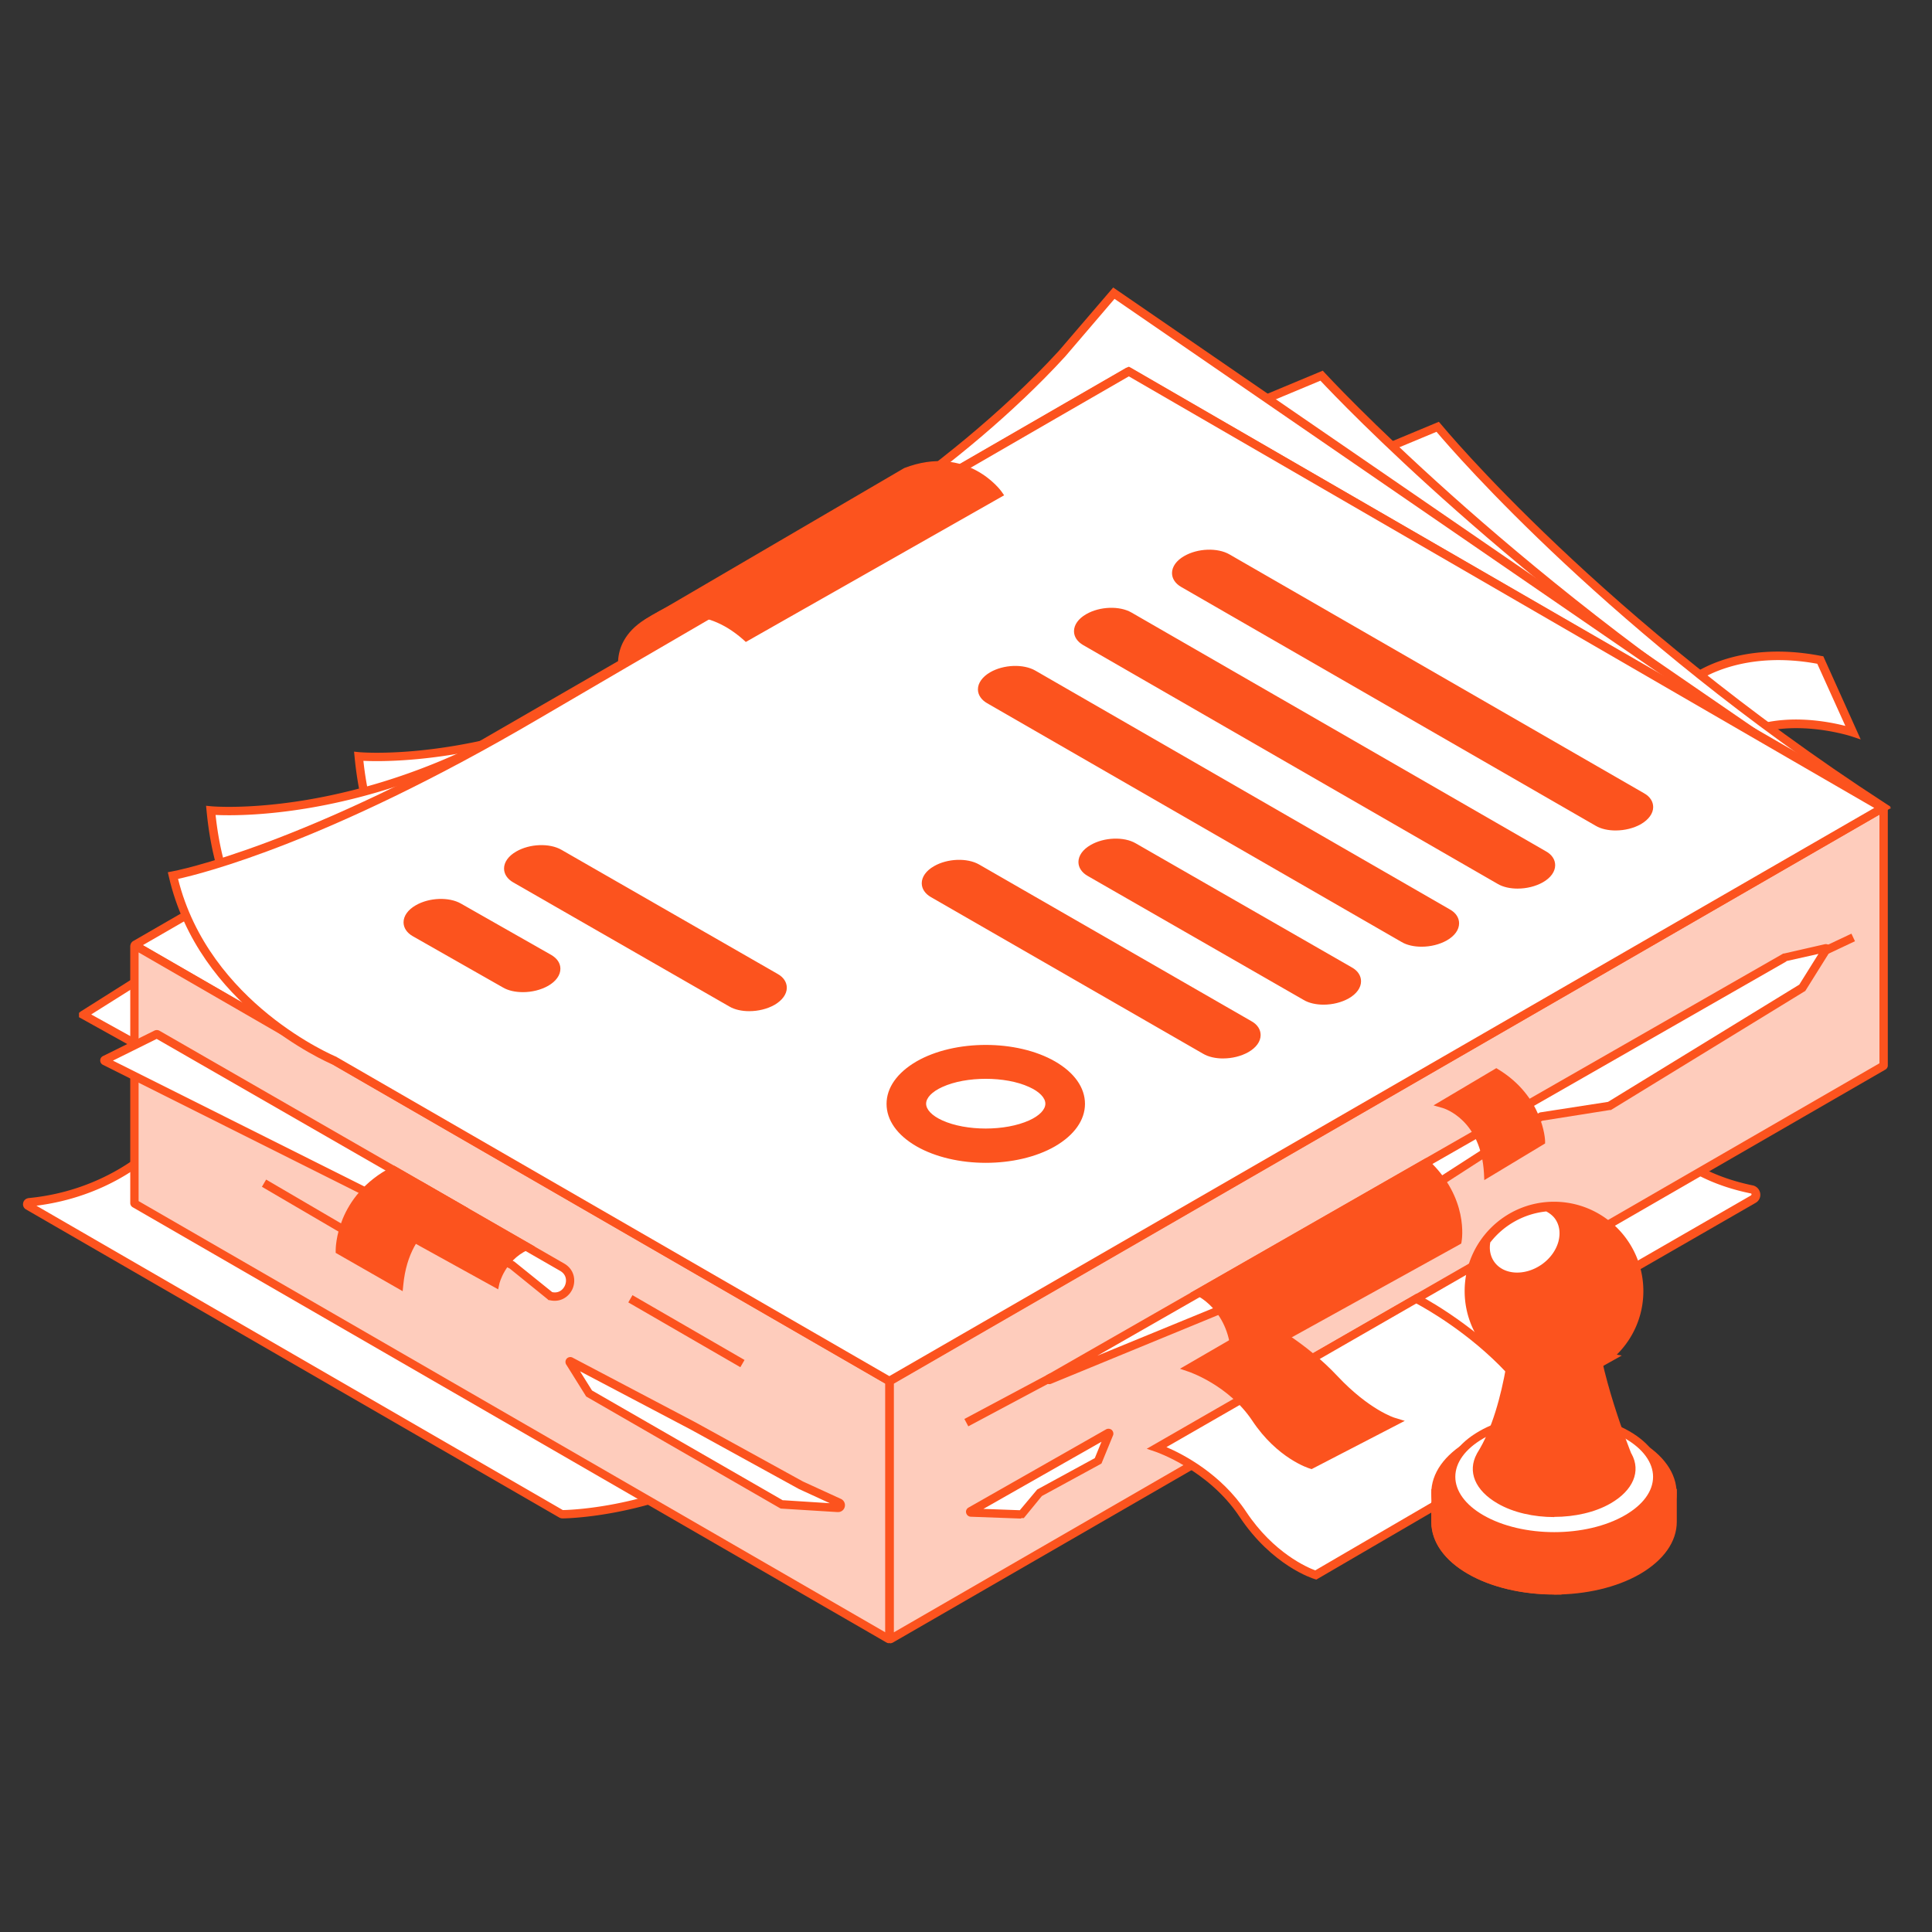 <svg xmlns="http://www.w3.org/2000/svg" width="168" height="168" fill="none"><rect width="100%" height="100%" fill="#333333" stroke="none"/><path fill="#fff" d="M33.63 74.365s-1.873-2.672-2.425-8.598c0 0 12.693 1.278 27.957-7.944 15.264-9.208-16.57 17.34-16.57 17.34l-8.947-.813-.015.015Z"/><path fill="#FC531E" d="m42.696 75.555-9.266-.842-.101-.145c-.073-.116-1.932-2.818-2.498-8.772l-.044-.436.436.044c.13.014 12.751 1.147 27.725-7.886 3.805-2.295 4.313-2.179 4.603-1.772.305.435.741 1.031-10.079 10.558a557.882 557.882 0 0 1-10.689 9.15l-.116.102h.03Zm-8.859-1.539 8.612.784c7.48-6.23 19.07-16.31 20.362-18.488-.407.131-1.35.552-3.471 1.83-13.609 8.206-25.343 8.133-27.74 8.017.509 4.735 1.874 7.262 2.237 7.857Z"/><path fill="#fff" d="M147.206 59.07s3.878-3.093 11.096-1.684l2.832 6.303s-8.046-2.672-12.011 2.106c-3.964 4.778-1.917-6.724-1.917-6.724Z"/><path fill="#FC531E" d="M147.568 67.335a.85.85 0 0 1-.378-.087c-1.554-.727-.653-6.492-.348-8.235l.029-.13.102-.088c.159-.13 4.095-3.18 11.386-1.757l.189.029 3.253 7.232-.785-.261c-.072-.03-7.857-2.542-11.618 1.99-.479.58-1.162 1.292-1.83 1.292v.015Zm-.029-8.06c-.566 3.296-.726 6.985-.044 7.304.044.015.378.131 1.336-1.016 3.384-4.081 9.484-2.992 11.634-2.44l-2.44-5.403c-6.202-1.147-9.847 1.119-10.501 1.569l.015-.015Z"/><path fill="#fff" d="m125.567 119.764 26.882-15.482a.454.454 0 0 0-.13-.842c-2.063-.421-6.129-1.627-8.177-4.778-2.643-4.096-18.88 13.942-20.797 16.106a.454.454 0 0 0-.087.465l2.309 4.531Z"/><path fill="#FC531E" d="m125.422 120.272-2.483-4.865a.846.846 0 0 1 .131-.886c2.527-2.832 15.205-16.832 19.896-16.832h.175c.581.043 1.016.304 1.321.755 1.946 3.02 5.81 4.197 7.945 4.633a.835.835 0 0 1 .653.682.801.801 0 0 1-.407.843l-27.216 15.67h-.015Zm17.515-21.857c-3.601 0-13.811 10.384-19.33 16.585-.029.029-.029.058-.015.087l2.121 4.154 26.548-15.293s.058-.058.044-.102c0-.043-.029-.072-.073-.072-2.236-.451-6.317-1.7-8.409-4.938a.953.953 0 0 0-.755-.436h-.131v.015Z"/><path fill="#fff" d="M13.62 99.649c-.537.537-4.4 4.255-11.095 4.894-.16.014-.218.232-.073.305l46.373 26.795s.058.029.087.029c.755 0 11.691-.261 19.65-8.002 8.06-7.842-52.08-23.368-54.767-24.065a.164.164 0 0 0-.16.044h-.014Z"/><path fill="#FC531E" d="M48.897 132.036a.587.587 0 0 1-.261-.073L2.263 105.168a.506.506 0 0 1-.247-.566c.044-.233.247-.393.48-.422 6.622-.639 10.456-4.357 10.877-4.778.131-.13.32-.189.509-.145 5.46 1.409 53.489 13.942 55.696 22.22.247.901-.014 1.729-.77 2.455-8.103 7.886-19.417 8.104-19.896 8.104h-.015ZM3.15 104.834l45.792 26.476c1.002-.015 11.647-.421 19.33-7.901.552-.537.74-1.104.567-1.743-1.714-6.404-36.7-16.963-55.058-21.668-.857.857-4.488 4.081-10.645 4.85l.014-.014ZM54.402 59.23s-1.424-2.977 1.888-5.054c3.311-2.077 8.147-3.558 8.147-3.558l.959.639-4.88 7.232-6.1.756-.014-.015Z"/><path fill="#FC531E" d="m54.183 59.623-.117-.232s-1.524-3.297 2.02-5.534c3.31-2.091 8.03-3.543 8.234-3.602l.16-.043 1.394.944-5.185 7.668-6.535.799h.029Zm10.195-8.612c-.871.276-5.01 1.64-7.9 3.47-2.513 1.584-2.077 3.66-1.845 4.358l5.664-.697 4.59-6.783-.509-.334v-.014Z"/><path fill="#fff" d="M20.761 79.07s-1.873-2.671-2.425-8.597c0 0 12.693 1.278 27.957-7.944 15.264-9.208-16.57 17.34-16.57 17.34l-8.947-.813-.015.015Z"/><path fill="#FC531E" d="m29.827 80.261-9.266-.842-.102-.146c-.072-.116-1.931-2.817-2.497-8.772l-.044-.435.436.043c.13.015 12.751 1.148 27.724-7.886 3.806-2.294 4.314-2.164 4.604-1.772.305.436.741 1.032-10.079 10.559a558.256 558.256 0 0 1-10.689 9.15l-.116.101h.029Zm-8.845-1.54 8.613.785c7.48-6.23 19.069-16.31 20.361-18.488-.407.13-1.35.552-3.47 1.83-13.61 8.205-25.344 8.133-27.74 8.017.508 4.734 1.873 7.261 2.236 7.857Z"/><path fill="#fff" d="m7.23 88.25 8.976 4.98 3.921-4.98v-.015l-5.751-4.503-7.146 4.503v.014Z"/><path fill="#FC531E" d="m16.15 93.623-.146-.088-9.135-5.083v-.377l.145-.117 7.131-4.502.204-.203 6.128 4.807.03.334-.117.13-3.936 5.026-.319.087.014-.014ZM7.944 88.22l8.177 4.531 3.514-4.459-5.272-4.124-6.42 4.037v.015Z"/><path fill="#fff" d="m116.056 40.845 8.96-3.733s13.797 16.876 38.69 33.026l-24.762 14.48-30.499-36.947 7.611-6.84v.014Z"/><path fill="#FC531E" d="m138.857 85.097-30.919-37.455 7.973-7.131 9.207-3.834.175.203c.145.174 14.058 17.021 38.617 32.953l.494.32-25.547 14.93v.014Zm-29.903-37.383 30.078 36.44 23.992-14.03c-22.874-14.945-36.439-30.6-38.109-32.576l-8.656 3.602-7.305 6.564Z"/><path fill="#fff" d="m105.96 36.4 8.961-3.731s15.409 16.89 40.302 33.04l-26.375 14.465L98.35 43.227l7.61-6.84v.014Z"/><path fill="#FC531E" d="M128.763 80.64 97.857 43.197l7.974-7.13 9.193-3.835.174.19c.16.173 15.671 17.035 40.229 32.981l.509.335-27.173 14.9ZM98.859 43.27l30.078 36.439 25.575-14.03c-22.961-14.988-37.92-30.687-39.691-32.575l-8.671 3.616-7.305 6.565.014-.015Z"/><path fill="#fff" d="M67.797 49.79s14.218-7.77 24.53-19.025l4.516-5.272 62.058 42.64-58.311 6.754-32.793-25.111v.014Z"/><path fill="#FC531E" d="M100.488 75.28 67.143 49.732l.493-.276c.146-.072 14.291-7.871 24.443-18.953L96.799 25l63.132 43.38-59.429 6.885-.014.014ZM68.464 49.834l32.227 24.69 57.207-6.623-60.983-41.914-4.299 5.025C83.438 41.019 71.05 48.368 68.464 49.849v-.014Z"/><path fill="#fff" d="m11.775 82.237 65.543 37.847h.059l86.311-49.829s.044-.072 0-.101L98.145 32.306h-.058l-86.312 49.83s-.043.072 0 .101Z"/><path fill="#FC531E" d="M77.36 120.462a.406.406 0 0 1-.217-.058L11.585 82.557a.428.428 0 0 1-.218-.364c0-.145.087-.29.218-.363l86.311-49.829a.435.435 0 0 1 .422 0l65.558 37.848c.13.072.217.218.217.363s-.087.29-.217.363l-86.312 49.829s-.145.058-.218.058h.015ZM12.414 82.193l64.933 37.499 85.702-49.48-64.934-37.5-85.701 49.481Z"/><path fill="#FECCBC" d="M11.688 82.295v22.322s0 .044.029.059l65.543 37.847s.087 0 .087-.058v-22.337s0-.043-.03-.058L11.776 82.223s-.088 0-.088.058v.014Z"/><path fill="#FC531E" d="M77.305 142.886a.406.406 0 0 1-.218-.058l-65.543-37.847a.429.429 0 0 1-.218-.363V82.281a.428.428 0 0 1 .64-.363l65.557 37.847c.13.073.218.218.218.363v22.323c0 .145-.087.29-.218.363a.383.383 0 0 1-.218.058v.014Zm-65.253-38.443 64.934 37.499v-21.625L12.052 82.818v21.625Z"/><path fill="#FECCBC" d="M163.795 70.298V92.62s0 .043-.029.058l-86.312 49.829s-.087 0-.087-.058v-22.337s0-.043.03-.058l86.311-49.829s.087 0 .087.058v.015Z"/><path fill="#FC531E" d="M77.424 142.885a.415.415 0 0 1-.218-.058.429.429 0 0 1-.218-.364v-22.322c0-.145.087-.29.218-.363l86.312-49.829a.43.43 0 0 1 .639.363V92.65c0 .16-.088.29-.218.363L77.627 142.84s-.145.058-.218.058l.015-.014Zm.305-22.569v21.625L163.43 92.46V70.835l-85.701 49.481Z"/><path fill="#fff" d="m13.61 89.933-4.487 2.222s-.044.087 0 .116l35.407 17.733 3.297 2.672h.03c1.539.407 2.41-1.713 1.03-2.498L13.67 89.918h-.059v.015Z"/><path fill="#FC531E" d="M48.247 113.112c-.145 0-.305-.014-.48-.058h-.072l-.087-.087-3.282-2.658L8.947 92.591a.419.419 0 0 1-.232-.377c0-.16.087-.305.232-.378l4.488-2.222a.496.496 0 0 1 .406 0l35.22 20.26c.9.523 1.016 1.481.74 2.164-.232.566-.799 1.074-1.569 1.074h.015Zm-.232-.755c.58.131.973-.232 1.118-.595.16-.378.13-.93-.421-1.249L13.624 90.34l-3.805 1.888 34.899 17.471 3.297 2.658Z"/><path fill="#fff" d="m49.551 118.473 1.685 2.687 16.76 9.643 4.85.305c.262.015.349-.334.117-.45-1.322-.61-3.326-1.525-3.326-1.525l-9.353-5.156-10.646-5.62s-.13.043-.072.102l-.015.014Z"/><path fill="#FC531E" d="M72.86 131.485h-.044l-4.924-.305-.087-.044-16.832-9.701-1.714-2.745a.436.436 0 0 1 0-.523.424.424 0 0 1 .552-.101l10.645 5.605 9.368 5.156 3.297 1.511a.599.599 0 0 1 .334.697.59.59 0 0 1-.581.45h-.015Zm-4.764-1.031 4.066.261-2.687-1.234-9.382-5.156-9.658-5.083 1.046 1.67 16.6 9.556.015-.014Z"/><path fill="#fff" d="m91.221 119.88 63.975-36.613h.015l3.543-.799s.102.044.073.087l-2.091 3.34s0 .015-.015.015L139.99 96.164h-.029l-5.94.915h-.029l-22.83 14.712-19.883 8.162s-.116-.073-.058-.116v.043Z"/><path fill="#FC531E" d="M91.25 120.359a.408.408 0 0 1-.378-.247.408.408 0 0 1 .174-.552l64.018-36.642h.058l3.559-.813c.174-.03.348.029.435.174a.414.414 0 0 1 0 .48l-2.135 3.412-.101.058-16.804 10.297h-.101l-5.868.93-22.816 14.712h-.058l-19.838 8.162c-.058.029-.117.029-.16.029h.014Zm64.09-36.758L95.418 117.89l15.568-6.39 22.86-14.741.087-.03 5.897-.914 16.629-10.195 1.67-2.673-2.789.625v.029Z"/><path fill="#fff" d="m84.394 131.426 11.953-6.797s.116.029.087.073l-.959 2.323s-.014.029-.029.029l-5.098 2.774-.014.015-1.496 1.815s-.03.029-.044.029l-4.386-.16s-.087-.087-.029-.116l.015.015Z"/><path fill="#FC531E" d="m88.796 132.05-4.371-.16a.431.431 0 0 1-.407-.319c-.058-.189.029-.378.203-.479l11.953-6.797a.44.44 0 0 1 .494.043c.13.117.188.32.116.48l-1.002 2.44-.145.087-5.04 2.745-1.569 1.917h-.232v.043Zm-3.282-.842 3.166.116 1.51-1.801 5.01-2.73.582-1.423-10.268 5.838ZM23.142 102.572l-.367.627 7.096 4.151.366-.627-7.095-4.151ZM91.292 119.425l-7.433 3.963.342.641 7.433-3.964-.342-.64ZM34.707 106.939l8.365 4.619s.48-2.164 2.658-3.181l-8.946-5.156-2.077 3.704v.014Z"/><path fill="#FC531E" d="m43.335 112.124-9.12-5.039 2.425-4.357 9.876 5.678-.639.291c-1.975.929-2.454 2.919-2.454 2.933l-.102.48.014.014Zm-8.118-5.33 7.654 4.226c.247-.639.828-1.83 2.12-2.657l-8.075-4.648-1.714 3.065.015.014ZM125.572 96.004s3.558 1.017 3.834 5.999l4.604-2.774s-.145-3.631-3.892-5.926l-4.546 2.701Z"/><path fill="#FC531E" d="m129.069 102.627-.029-.61c-.261-4.647-3.442-5.62-3.572-5.664l-.814-.232 5.461-3.239.189.117c3.863 2.367 4.052 6.07 4.052 6.215v.218l-5.301 3.195h.014Zm-2.701-6.666c1.06.552 2.963 2.019 3.34 5.432l3.907-2.353c-.102-.77-.653-3.456-3.5-5.3l-3.747 2.221Z"/><path fill="#fff" d="M111.309 119.735s3.558 1.191 5.707 4.4c2.135 3.21 4.836 4.023 4.836 4.023l18.14-10.108s-2.454-.479-5.301-3.5-6.172-4.691-6.172-4.691l-17.196 9.89-.014-.014Z"/><path fill="#FC531E" d="m121.894 128.55-.145-.044c-.116-.029-2.846-.885-5.025-4.168-2.048-3.079-5.475-4.24-5.519-4.255l-.769-.261 18.066-10.384.175.087c.145.072 3.427 1.742 6.274 4.778 2.716 2.89 5.083 3.384 5.097 3.384l.973.188-19.141 10.675h.014Zm-9.745-8.874c1.177.523 3.558 1.83 5.171 4.256 1.771 2.657 3.935 3.616 4.502 3.834l17.253-9.629c-.987-.392-2.73-1.293-4.647-3.34-2.396-2.557-5.185-4.154-5.897-4.532l-16.367 9.411h-.015Z"/><path fill="#fff" d="M100.589 125.893s4.676 1.554 7.479 5.78 6.347 5.286 6.347 5.286l22.801-13.288s-2.236-.61-5.969-4.575c-3.732-3.965-8.104-6.173-8.104-6.173l-22.569 12.97h.015Z"/><path fill="#FC531E" d="m114.456 137.352-.145-.044c-.146-.043-3.689-1.147-6.536-5.432-2.701-4.066-7.247-5.62-7.29-5.635l-.77-.261 23.44-13.478.175.088s4.473 2.28 8.205 6.245c3.587 3.819 5.766 4.473 5.795 4.473l.828.232-.741.436-22.947 13.376h-.014Zm-13.027-11.517c1.452.624 4.734 2.309 6.942 5.635 2.381 3.572 5.315 4.836 5.998 5.083l22.031-12.839c-.958-.479-2.846-1.641-5.417-4.371-3.224-3.442-6.985-5.548-7.828-5.998l-21.726 12.49ZM39.763 104.936s-4.488.973-5.04 6.754l-5.17-2.949s-.058-4.516 4.72-6.956l5.475 3.151h.015Z"/><path fill="#FC531E" d="m35.028 112.285-5.838-3.34v-.203c0-.189 0-4.764 4.923-7.291l.174-.087 6.463 3.718-.915.203c-.174.044-4.24 1.002-4.764 6.434l-.058.566h.015Zm-5.112-3.747 4.502 2.571c.58-4.052 3.151-5.664 4.473-6.245l-4.618-2.658c-3.806 2.033-4.285 5.461-4.343 6.332h-.014Z"/><path fill="#fff" d="M29.118 92.243s-11.459-4.662-14.073-16.106c0 0 11.11-1.932 31.559-13.913C67.053 50.242 98.16 32.306 98.16 32.306l65.544 37.949-86.37 49.829-48.217-27.841Z"/><path fill="#FC531E" d="m77.334 120.505-.189-.101-48.202-27.827c-.61-.261-11.692-5.112-14.262-16.353l-.087-.377.377-.073c.117-.015 11.3-2.077 31.443-13.87 20.216-11.85 51.253-29.743 51.558-29.918l.188-.101.19.101 66.094 38.27-87.11 50.249ZM15.48 76.413C18.18 87.276 29.13 91.85 29.248 91.895l.043.029 48.043 27.739 85.643-49.408L98.16 32.727c-2.6 1.496-31.98 18.445-51.383 29.816C28.58 73.218 17.6 75.963 15.48 76.427v-.014Z"/><path fill="#FC531E" d="M56.293 54.177s4.125-2.788 8.612 1.206L86.792 42.95s-2.76-3.936-8.032-1.903l-22.467 13.13Z"/><path fill="#FC531E" d="m64.847 55.819-.188-.174c-3.573-3.181-6.84-1.888-7.843-1.351l-.334.189-.392-.61s.087-.058.232-.13L78.63 40.7c5.46-2.106 8.423 1.99 8.452 2.033l.233.335-22.453 12.75h-.015Zm-5.083-2.948c1.496 0 3.311.464 5.17 2.062L86.212 42.85c-.77-.857-3.224-3.036-7.32-1.467L59.183 52.9c.19 0 .363-.03.567-.03h.014ZM103.492 118.935s3.558 1.191 5.708 4.4c2.135 3.21 4.836 4.023 4.836 4.023l7.174-3.718s-2.294-.697-5.141-3.718c-2.846-3.02-6.172-4.691-6.172-4.691l-6.39 3.718-.015-.014Z"/><path fill="#FC531E" d="m114.064 127.751-.145-.044c-.116-.029-2.847-.886-5.025-4.168-2.048-3.079-5.475-4.241-5.519-4.255l-.77-.262 7.262-4.211.174.087c.146.072 3.428 1.742 6.274 4.778 2.745 2.919 4.953 3.616 4.982 3.616l.857.262-8.104 4.197h.014Zm-9.73-8.874c1.176.523 3.558 1.83 5.17 4.255 1.772 2.673 3.95 3.617 4.502 3.834l6.347-3.282c-.93-.45-2.614-1.452-4.546-3.5-2.396-2.556-5.185-4.154-5.896-4.531l-5.577 3.239v-.015Z"/><path fill="#FC531E" d="M104.324 112.372s3.253 1.51 3.108 6.172l19.302-10.674s.639-3.559-2.774-6.739l-19.636 11.241Z"/><path fill="#FC531E" d="M107.053 119.183v-.639c.145-4.371-2.861-5.823-2.891-5.838l-.639-.29 20.493-11.721.203.189c3.515 3.282 2.905 6.913 2.876 7.073l-.029.174-.146.087-19.853 10.98-.014-.015Zm-2.005-6.796c.93.653 2.658 2.294 2.76 5.547l18.59-10.282c.072-.712.159-3.457-2.484-6.056l-18.866 10.791ZM54.998 112.623l-.363.629 9.743 5.635.364-.629-9.744-5.635ZM160.994 81.188l-2.312 1.09.309.657 2.312-1.09-.309-.657ZM102.888 50.721l36.047 20.769c.915.522 2.512.464 3.558-.146 1.06-.61 1.176-1.525.261-2.062l-36.046-20.768c-.915-.523-2.513-.465-3.558.145-1.061.61-1.177 1.525-.262 2.062Z"/><path fill="#FC531E" d="M140.488 72.215c-.639 0-1.264-.13-1.728-.406L102.713 51.04c-.508-.29-.799-.727-.799-1.206 0-.552.378-1.09 1.06-1.481 1.177-.683 2.905-.74 3.936-.145l36.047 20.768c.523.29.798.726.798 1.205 0 .552-.392 1.09-1.06 1.481-.639.364-1.438.552-2.193.552h-.014Zm-37.427-21.799 36.047 20.768c.799.465 2.266.392 3.195-.145.436-.247.697-.566.697-.842s-.232-.465-.435-.581l-36.047-20.769c-.799-.464-2.266-.392-3.195.146-.436.247-.697.566-.697.842s.232.465.435.581ZM94.38 55.775l36.047 20.768c.915.523 2.513.464 3.558-.146 1.06-.61 1.177-1.524.262-2.062L98.2 53.567c-.915-.523-2.513-.465-3.558.145-1.06.61-1.177 1.525-.262 2.063Z"/><path fill="#FC531E" d="M131.964 77.27c-.639 0-1.263-.132-1.728-.408L94.189 56.094c-.508-.29-.798-.726-.798-1.205 0-.552.377-1.09 1.06-1.482 1.176-.682 2.905-.74 3.936-.145l36.046 20.768c.523.29.799.727.799 1.206 0 .552-.378 1.09-1.06 1.481-.639.363-1.438.552-2.193.552h-.015ZM94.552 55.454 130.6 76.223c.799.465 2.266.393 3.195-.145.436-.247.697-.566.697-.842s-.232-.465-.435-.581L98.009 53.887c-.799-.465-2.266-.392-3.195.145-.436.247-.697.566-.697.842s.232.465.435.581ZM86.027 60.814l36.047 20.768c.914.523 2.512.465 3.558-.145 1.06-.61 1.176-1.525.261-2.063L89.847 58.606c-.915-.523-2.513-.465-3.559.145-1.06.61-1.176 1.525-.261 2.063Z"/><path fill="#FC531E" d="M123.611 82.322c-.639 0-1.264-.13-1.728-.406L85.836 61.148c-.508-.291-.799-.727-.799-1.206 0-.552.392-1.09 1.06-1.481 1.177-.683 2.905-.741 3.936-.146l36.047 20.769c.523.29.798.726.798 1.205 0 .552-.377 1.09-1.06 1.481-.639.364-1.437.552-2.193.552h-.014ZM86.199 60.508l36.047 20.769c.798.464 2.265.392 3.195-.146.435-.246.697-.566.697-.842s-.233-.465-.436-.58l-36.046-20.77c-.8-.464-2.266-.391-3.196.146-.435.247-.697.567-.697.843s.233.464.436.58ZM94.767 75.845l18.793 10.791c.915.523 2.513.465 3.558-.145 1.061-.61 1.177-1.525.262-2.062L98.587 73.638c-.915-.523-2.513-.465-3.559.145-1.06.61-1.176 1.525-.26 2.062Z"/><path fill="#FC531E" d="M115.097 87.362c-.639 0-1.263-.13-1.728-.406L94.576 76.165c-.508-.29-.799-.726-.799-1.205 0-.552.378-1.09 1.06-1.482 1.177-.682 2.905-.74 3.922-.145l18.793 10.79c.523.291.799.727.799 1.206 0 .552-.378 1.09-1.061 1.482-.639.363-1.437.551-2.193.551ZM94.939 75.541l18.793 10.79c.799.465 2.266.392 3.195-.145.436-.247.697-.566.697-.842s-.232-.465-.435-.581L98.396 73.972c-.8-.465-2.266-.392-3.195.145-.436.247-.697.567-.697.843s.232.464.435.58ZM81.14 77.69l23.673 13.623c.915.523 2.513.465 3.558-.145 1.06-.61 1.177-1.525.262-2.063L84.96 75.483c-.915-.523-2.513-.465-3.558.145-1.06.61-1.177 1.525-.262 2.062Z"/><path fill="#FC531E" d="M106.352 92.04c-.639 0-1.263-.132-1.728-.407L80.951 78.01c-.508-.29-.799-.726-.799-1.206 0-.552.378-1.089 1.06-1.481 1.177-.683 2.905-.74 3.936-.145L108.821 88.8c.523.29.799.726.799 1.205 0 .552-.378 1.09-1.06 1.481-.639.363-1.438.552-2.193.552h-.015ZM81.314 77.384l23.673 13.623c.799.465 2.266.392 3.195-.145.436-.247.697-.567.697-.843 0-.275-.232-.464-.435-.58L84.771 75.816c-.8-.465-2.266-.392-3.195.145-.436.247-.697.566-.697.842s.232.465.435.581ZM44.804 76.411l18.793 10.791c.915.523 2.513.465 3.558-.145 1.06-.61 1.177-1.525.262-2.063l-18.793-10.79c-.915-.523-2.513-.465-3.558.145-1.06.61-1.177 1.525-.262 2.062Z"/><path fill="#FC531E" d="M65.15 87.928c-.639 0-1.263-.13-1.728-.406L44.629 76.73c-.508-.29-.799-.726-.799-1.206 0-.551.378-1.089 1.06-1.48 1.177-.683 2.905-.742 3.936-.146l18.793 10.79c.523.291.799.727.799 1.206 0 .552-.392 1.09-1.06 1.481-.64.364-1.438.552-2.193.552h-.015ZM44.977 76.106l18.794 10.791c.798.465 2.265.392 3.195-.145.435-.247.697-.566.697-.842s-.233-.465-.436-.581L48.434 74.538c-.799-.465-2.266-.392-3.195.145-.436.247-.697.567-.697.842 0 .276.232.465.435.581ZM36.066 81.088l7.842 4.46c.915.522 2.513.464 3.559-.146 1.06-.61 1.176-1.525.261-2.062l-7.842-4.459c-.915-.523-2.513-.465-3.559.145-1.06.61-1.176 1.525-.261 2.063Z"/><path fill="#FC531E" d="M45.461 86.273c-.639 0-1.263-.13-1.728-.406l-7.842-4.459c-.509-.29-.8-.726-.8-1.205 0-.552.378-1.09 1.061-1.482 1.176-.682 2.905-.74 3.936-.145l7.842 4.459c.523.305.8.726.8 1.205 0 .552-.378 1.09-1.061 1.482-.64.363-1.438.552-2.193.552h-.015Zm-9.207-5.504 7.842 4.459c.799.465 2.266.392 3.195-.145.436-.247.697-.567.697-.843s-.232-.465-.435-.58L39.71 79.2c-.799-.464-2.266-.391-3.195.146-.436.247-.697.566-.697.842s.232.465.436.581ZM79.883 92.605c-3.224 1.859-3.224 4.88 0 6.753 3.224 1.859 8.453 1.859 11.691 0 3.224-1.859 3.224-4.88 0-6.753-3.224-1.86-8.452-1.86-11.691 0Z"/><path fill="#FC531E" d="M85.719 101.116c-2.179 0-4.357-.48-6.027-1.438-1.685-.973-2.6-2.28-2.6-3.689 0-1.409.93-2.716 2.6-3.689 3.325-1.917 8.728-1.917 12.054 0 1.684.973 2.6 2.28 2.6 3.689 0 1.409-.93 2.716-2.6 3.689-1.656.958-3.849 1.438-6.027 1.438Zm-5.664-8.191c-1.438.827-2.237 1.917-2.237 3.064 0 1.133.799 2.222 2.237 3.064 3.122 1.801 8.205 1.801 11.313 0 1.438-.827 2.237-1.917 2.237-3.064s-.8-2.222-2.237-3.064c-3.122-1.801-8.206-1.801-11.328 0h.014Z"/><path fill="#fff" d="M81.793 94.188c2.164-.988 5.678-.988 7.857 0 2.164.987 2.164 2.585 0 3.573-2.164.987-5.679.987-7.857 0-2.164-.988-2.164-2.585 0-3.573Z"/><path fill="#FC531E" d="M85.716 98.879c-1.48 0-2.948-.262-4.08-.77-1.191-.537-1.845-1.293-1.845-2.12 0-.828.654-1.584 1.844-2.12 2.251-1.032 5.911-1.032 8.148 0 1.19.536 1.844 1.292 1.844 2.12 0 .827-.653 1.582-1.844 2.12-1.118.508-2.6.77-4.081.77h.014Zm0-5.069c-1.365 0-2.73.232-3.776.712-.9.406-1.408.944-1.408 1.452s.508 1.046 1.408 1.452c2.077.944 5.461.944 7.553 0 .9-.406 1.408-.944 1.408-1.452s-.508-1.046-1.408-1.452c-1.046-.48-2.411-.712-3.776-.712ZM145.443 129.842h-.276c-.421-1.046-1.336-.901-2.745-1.714-4.022-2.324-10.558-2.324-14.581 0-1.409.813-2.324 1.801-2.745 2.847h-.276v1.394c0 1.51 1.017 3.021 3.021 4.183 4.023 2.323 10.559 2.323 14.581 0 2.019-1.162 3.021-2.702 3.021-4.227v-2.483Z"/><path fill="#FC531E" d="M135.134 138.642c-2.702 0-5.418-.595-7.48-1.786-2.048-1.177-3.18-2.774-3.195-4.488v-1.772h.407c.508-1.06 1.466-2.018 2.803-2.788 4.124-2.382 10.819-2.382 14.944 0 .479.276.9.436 1.264.581.624.247 1.176.45 1.524 1.089h.407v2.847c0 1.728-1.133 3.34-3.195 4.545-2.062 1.191-4.764 1.787-7.479 1.787v-.015Zm-9.934-7.305v.988c0 1.481 1.016 2.861 2.832 3.906 3.921 2.266 10.297 2.266 14.218 0 1.83-1.06 2.846-2.454 2.832-3.906v-2.121h-.16l-.087-.232c-.203-.509-.523-.639-1.22-.915-.377-.145-.842-.32-1.365-.625-3.921-2.265-10.297-2.265-14.218 0-1.293.741-2.179 1.671-2.585 2.658l-.088.232h-.159v.015Z"/><path fill="#FC531E" d="M135.418 130.001c-2.135-1.234-4.996-1.815-7.799-1.728-1.278.784-2.12.596-2.527 1.583h-.276V132.383c0 1.511 1.017 3.021 3.021 4.183 2.15 1.234 4.996 1.815 7.799 1.728 1.874-1.147 2.803-2.614 2.789-4.081v-1.35h-.276c-.421-1.046-1.336-2.034-2.745-2.847l.014-.015Z"/><path fill="#FC531E" d="M135.143 138.657c-2.788 0-5.489-.639-7.479-1.786-2.048-1.176-3.181-2.774-3.195-4.488v-2.89h.406c.32-.581.814-.755 1.366-.973.348-.131.74-.276 1.19-.552l.088-.043h.101c2.978-.087 5.882.566 7.988 1.772 1.336.769 2.295 1.728 2.803 2.788h.407v1.714c0 1.655-1.046 3.209-2.963 4.4l-.087.058h-.625Zm-9.948-8.438v2.106c0 1.482 1.017 2.861 2.832 3.907 1.961 1.133 4.691 1.743 7.508 1.685 1.642-1.031 2.542-2.353 2.542-3.718v-.988h-.16l-.087-.232c-.407-1.002-1.307-1.917-2.585-2.658-1.961-1.133-4.691-1.743-7.509-1.685-.479.276-.9.436-1.234.567-.61.232-.871.334-1.046.784l-.087.232H125.195Z"/><path fill="#FC531E" d="M142.421 125.645c4.023 2.324 4.023 6.1 0 8.424-4.023 2.323-10.559 2.323-14.582 0-4.022-2.324-4.022-6.1 0-8.424 4.023-2.324 10.559-2.324 14.582 0Z"/><path fill="#FC531E" d="M135.134 136.16c-2.702 0-5.418-.596-7.48-1.787-2.062-1.191-3.195-2.803-3.195-4.531 0-1.728 1.133-3.326 3.195-4.531 4.125-2.382 10.82-2.382 14.944 0 2.063 1.191 3.196 2.803 3.196 4.531 0 1.728-1.133 3.326-3.21 4.531-2.062 1.191-4.764 1.787-7.48 1.787h.03Zm.014-11.909c-2.571 0-5.156.566-7.102 1.699-1.83 1.06-2.832 2.44-2.832 3.892s1.002 2.832 2.832 3.892c3.921 2.266 10.297 2.266 14.218 0 1.83-1.06 2.832-2.44 2.832-3.892s-1.002-2.832-2.832-3.892c-1.96-1.133-4.531-1.699-7.101-1.699h-.015Z"/><path fill="#fff" d="M141.477 124.758c3.5 2.019 3.5 5.301 0 7.32s-9.179 2.019-12.694 0c-3.5-2.019-3.5-5.301 0-7.32s9.179-2.019 12.694 0Z"/><path fill="#FC531E" d="M135.147 133.966c-2.367 0-4.72-.523-6.521-1.554-1.815-1.045-2.817-2.454-2.817-3.979s1.002-2.934 2.817-3.979c3.602-2.077 9.455-2.077 13.056 0 1.816 1.045 2.803 2.454 2.803 3.979s-1.002 2.934-2.803 3.979c-1.8 1.046-4.168 1.554-6.52 1.554h-.015Zm0-10.355c-2.237 0-4.459.494-6.158 1.467-1.583.915-2.44 2.106-2.44 3.34 0 1.235.872 2.44 2.44 3.341 3.399 1.96 8.932 1.96 12.316 0 1.583-.915 2.44-2.106 2.44-3.341 0-1.234-.872-2.439-2.44-3.34-1.699-.987-3.936-1.467-6.158-1.467Z"/><path fill="#FC531E" d="m141.538 126.603-.043-.088s-3.006-7.406-3.079-12.025h-6.55s-.407 7.799-3.093 12.025l-.044.088c-.741 1.336-.16 2.774 1.67 3.834 2.614 1.51 6.841 1.51 9.455 0 1.83-1.06 2.411-2.498 1.67-3.834h.014Z"/><path fill="#FC531E" d="M135.147 131.919c-1.772 0-3.559-.392-4.909-1.177-1.975-1.132-2.658-2.788-1.816-4.328l.029-.058c2.629-4.139 3.05-11.822 3.05-11.894v-.349h7.276v.363c.088 4.503 3.036 11.822 3.065 11.895l.029.043c.842 1.525.145 3.181-1.815 4.314-1.351.784-3.138 1.176-4.909 1.176v.015Zm-2.949-17.065c-.116 1.583-.711 8.06-3.122 11.865v.044c-.683 1.205-.116 2.411 1.51 3.355 2.513 1.452 6.579 1.452 9.092 0 1.626-.944 2.193-2.164 1.539-3.34l-.043-.102c-.131-.32-2.905-7.175-3.108-11.822h-5.868Z"/><path fill="#FC531E" d="M141.506 126.618s-3.006-7.407-3.093-12.025h-2.774v2.048s.101 7.116 1.554 14.828c.973-.189 1.888-.494 2.672-.944 1.83-1.06 2.411-2.498 1.67-3.834l-.043-.088.014.015Z"/><path fill="#FC531E" d="M142.537 112.268c0 4.081-3.312 7.407-7.393 7.407-4.081 0-7.392-3.312-7.392-7.407a7.385 7.385 0 0 1 7.392-7.393 7.396 7.396 0 0 1 7.393 7.393Z"/><path fill="#FC531E" d="M135.131 120.039c-4.284 0-7.77-3.486-7.77-7.77 0-4.284 3.486-7.77 7.77-7.77 4.285 0 7.77 3.486 7.77 7.77 0 4.284-3.485 7.77-7.77 7.77Zm0-14.799a7.035 7.035 0 0 0-7.029 7.029 7.035 7.035 0 0 0 7.029 7.029 7.034 7.034 0 0 0 7.029-7.029 7.034 7.034 0 0 0-7.029-7.029Z"/><path fill="#FC531E" d="M127.867 111.019a5.49 5.49 0 0 0 5.795 4.299c2.512-.203 4.633-2.179 4.981-4.662.349-2.454-.929-4.633-2.904-5.664-.204-.015-.392-.029-.596-.029-3.631 0-6.637 2.614-7.276 6.056Z"/><path fill="#FC531E" d="M133.228 115.696c-2.73 0-5.141-1.917-5.722-4.604v-.145a7.741 7.741 0 0 1 7.625-6.361c.217 0 .421.014.624.029h.073l.072.044a5.876 5.876 0 0 1 3.094 6.041c-.378 2.672-2.614 4.764-5.316 4.982-.16 0-.305.014-.45.014Zm-4.996-4.676c.566 2.454 2.876 4.153 5.388 3.936 2.367-.189 4.313-2.019 4.648-4.357.305-2.179-.727-4.227-2.644-5.258-.159 0-.334-.029-.493-.029a7.018 7.018 0 0 0-6.899 5.693v.015Z"/><path fill="#fff" d="M134.517 104.964c-2.149.174-4.023 1.278-5.257 2.89-.146.726-.044 1.467.377 2.062.93 1.322 2.992 1.467 4.633.334 1.627-1.132 2.208-3.137 1.278-4.458-.261-.378-.624-.639-1.031-.828Z"/><path fill="#FC531E" d="M131.932 111.369c-1.06 0-2.018-.421-2.599-1.249-.45-.653-.61-1.481-.436-2.338v-.087l.073-.073c1.336-1.743 3.34-2.861 5.519-3.035h.087l.087.029c.494.218.886.537 1.176.944.509.726.639 1.656.378 2.614-.262.93-.886 1.757-1.743 2.353-.799.552-1.699.828-2.542.828v.014Zm-2.338-3.355c-.116.625 0 1.22.334 1.7.814 1.161 2.658 1.263 4.125.247.726-.509 1.234-1.206 1.452-1.961.203-.741.116-1.438-.261-1.99-.189-.276-.465-.494-.785-.668a7.095 7.095 0 0 0-4.85 2.672h-.015ZM136.262 119.866l-.102-.552s1.351-.261 2.672-.959l.262.494c-1.394.741-2.774 1.002-2.832 1.017ZM134.287 119.372c-3.717-1.104-3.805-4.284-3.805-4.313h.567c0 .101.102 2.788 3.398 3.776l-.16.537ZM141.446 109.424c-1.336-1.409-2.643-1.162-2.701-1.162l-.116-.552s1.656-.319 3.21 1.322l-.407.392h.014ZM140.048 137.584l-.319-.464s1.249-.901 1.858-2.615l.523.189c-.682 1.888-2.018 2.847-2.077 2.876l.015.014Z"/></svg>